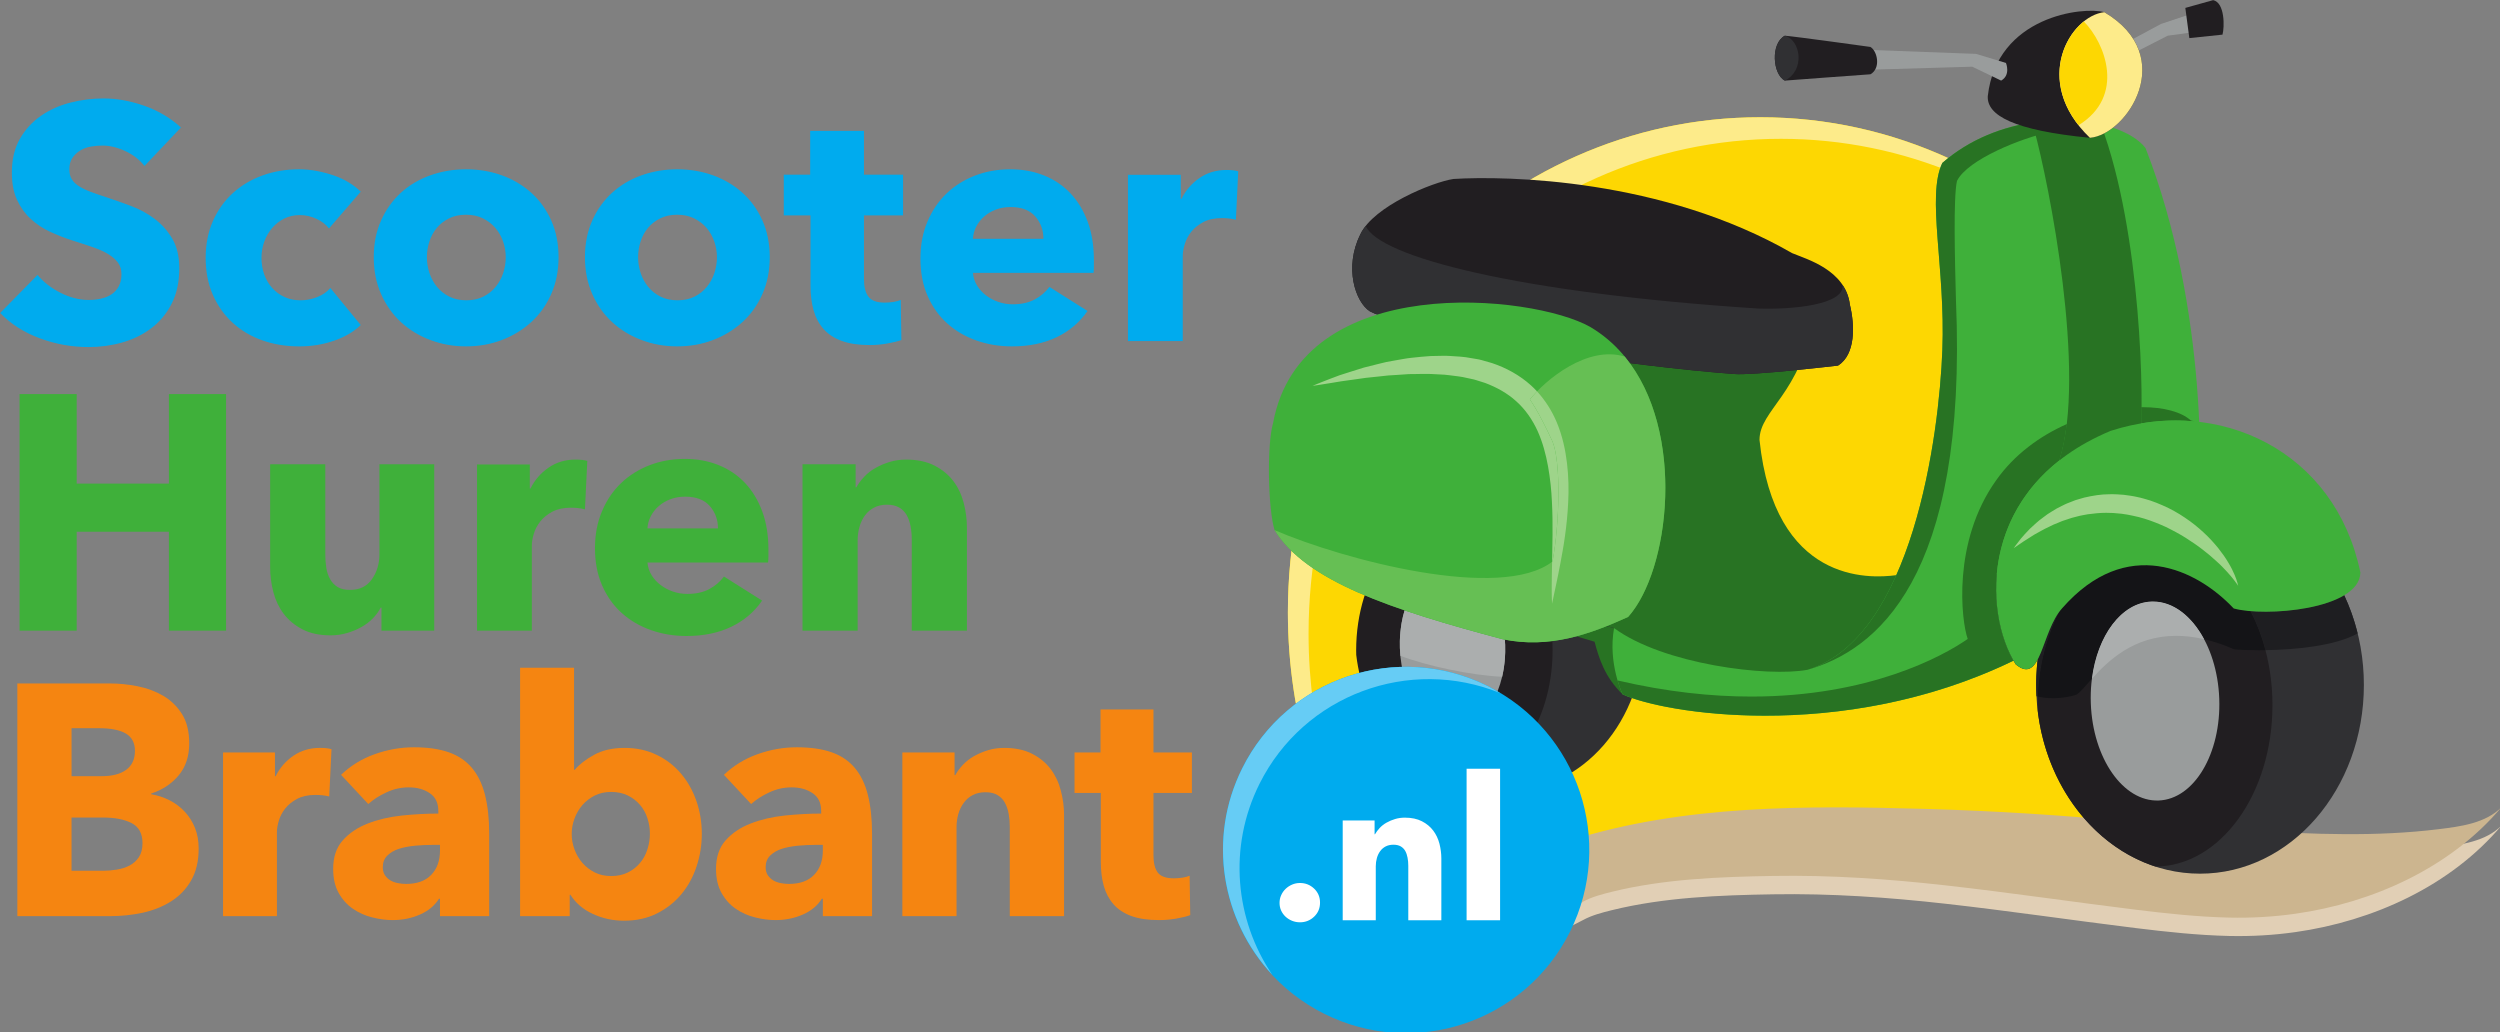 <?xml version="1.0" encoding="UTF-8" standalone="no"?>
<svg xmlns:inkscape="http://www.inkscape.org/namespaces/inkscape" xmlns:sodipodi="http://sodipodi.sourceforge.net/DTD/sodipodi-0.dtd" xmlns:xlink="http://www.w3.org/1999/xlink" xmlns="http://www.w3.org/2000/svg" xmlns:svg="http://www.w3.org/2000/svg" width="133.098mm" height="54.963mm" viewBox="0 0 133.098 54.963" version="1.1" id="svg5" inkscape:version="1.1.2 (b8e25be833, 2022-02-05)" sodipodi:docname="logo-brabant.svg">
  <rect x="0" y="0" width="133.098" height="54.963" fill="#808080" stroke="none"/>
  <defs id="defs2">
    <g id="g845">
      <symbol overflow="visible" id="glyph0-0">
        <path style="stroke:none" d="M 11,-5.797 V -9.125 h 2.781 v 3.328 z m 0.156,-5.797 -0.109,-0.844 c 0,-1.852 0.219,-3.191 0.656,-4.016 0.227,-0.426 0.523,-0.879 0.891,-1.359 0.363,-0.477 0.828,-1 1.391,-1.562 0.52,-0.5 0.945,-0.938 1.281,-1.312 0.332,-0.383 0.578,-0.734 0.734,-1.047 0.164,-0.312 0.281,-0.609 0.344,-0.891 0.07,-0.281 0.109,-0.57 0.109,-0.875 0,-1.188 -0.375,-2.18 -1.125,-2.984 -0.742,-0.812 -1.621,-1.219 -2.641,-1.219 -1.023,0 -1.906,0.367 -2.656,1.094 C 9.289,-25.891 8.82,-24.688 8.625,-23 l -2.484,-0.391 c 0.238,-2.383 0.969,-4.113 2.188,-5.188 1.219,-1.07 2.723,-1.609 4.516,-1.609 1.781,0 3.25,0.59 4.406,1.766 1.156,1.168 1.734,2.746 1.734,4.734 0,1.055 -0.211,2.016 -0.625,2.891 -0.406,0.875 -1.242,1.891 -2.5,3.047 -1.219,1.094 -1.93,1.953 -2.125,2.578 -0.199,0.668 -0.297,1.859 -0.297,3.578 z m 11.734,9.109 V -33.062 H 2.484 V -2.484 Z M 25.375,-35.578 V 0 H 0 v -35.578 z m 0,0" id="path824"></path>
      </symbol>
      <symbol overflow="visible" id="glyph0-1">
        <path style="stroke:none" d="m 30.969,-10.203 c 0,1.918 -0.383,3.527 -1.141,4.828 -0.75,1.305 -1.758,2.352 -3.016,3.141 -1.25,0.793 -2.68,1.367 -4.281,1.719 C 20.926,-0.172 19.281,0 17.594,0 H 3.625 v -35.094 h 13.969 c 1.352,0 2.738,0.141 4.156,0.422 1.426,0.281 2.719,0.762 3.875,1.438 1.156,0.68 2.098,1.594 2.828,2.75 0.727,1.156 1.094,2.633 1.094,4.422 0,1.949 -0.531,3.559 -1.594,4.828 -1.055,1.273 -2.438,2.188 -4.156,2.75 v 0.094 c 0.988,0.168 1.922,0.477 2.797,0.922 0.875,0.449 1.633,1.023 2.281,1.719 0.645,0.688 1.156,1.496 1.531,2.422 0.375,0.93 0.562,1.969 0.562,3.125 z M 21.359,-24.938 c 0,-1.188 -0.453,-2.051 -1.359,-2.594 -0.906,-0.539 -2.258,-0.812 -4.047,-0.812 h -4.156 v 7.234 h 4.562 c 1.582,0 2.812,-0.32 3.688,-0.969 0.875,-0.645 1.312,-1.598 1.312,-2.859 z M 22.5,-11 c 0,-1.457 -0.547,-2.469 -1.641,-3.031 C 19.773,-14.594 18.32,-14.875 16.5,-14.875 h -4.703 v 8.031 h 4.75 c 0.664,0 1.352,-0.055 2.062,-0.172 0.707,-0.113 1.348,-0.316 1.922,-0.609 0.582,-0.301 1.055,-0.723 1.422,-1.266 C 22.316,-9.441 22.5,-10.145 22.5,-11 Z m 0,0" id="path827"></path>
      </symbol>
      <symbol overflow="visible" id="glyph0-2">
        <path style="stroke:none" d="m 19.188,-18.047 c -0.367,-0.094 -0.727,-0.156 -1.078,-0.188 -0.344,-0.031 -0.684,-0.047 -1.016,-0.047 -1.086,0 -2,0.199 -2.75,0.594 -0.742,0.398 -1.336,0.875 -1.781,1.438 -0.449,0.562 -0.773,1.172 -0.969,1.828 -0.199,0.656 -0.297,1.234 -0.297,1.734 V 0 h -8.125 V -24.688 H 11 v 3.578 h 0.109 c 0.625,-1.258 1.516,-2.285 2.672,-3.078 1.156,-0.789 2.492,-1.188 4.016,-1.188 0.32,0 0.641,0.016 0.953,0.047 0.32,0.031 0.582,0.086 0.781,0.156 z m 0,0" id="path830"></path>
      </symbol>
      <symbol overflow="visible" id="glyph0-3">
        <path style="stroke:none" d="m 17.75,-10.75 h -1.047 c -0.898,0 -1.797,0.043 -2.703,0.125 -0.906,0.086 -1.719,0.242 -2.438,0.469 -0.711,0.23 -1.293,0.57 -1.75,1.016 -0.461,0.449 -0.688,1.031 -0.688,1.75 0,0.469 0.102,0.871 0.312,1.203 0.219,0.324 0.488,0.586 0.812,0.781 0.332,0.199 0.711,0.34 1.141,0.422 0.438,0.086 0.852,0.125 1.25,0.125 1.645,0 2.906,-0.453 3.781,-1.359 C 17.305,-7.125 17.75,-8.352 17.75,-9.906 Z M 2.828,-21.312 c 1.445,-1.383 3.133,-2.422 5.062,-3.109 1.938,-0.695 3.914,-1.047 5.938,-1.047 2.082,0 3.844,0.258 5.281,0.766 1.438,0.512 2.598,1.305 3.484,2.375 0.895,1.074 1.547,2.43 1.953,4.062 0.414,1.637 0.625,3.578 0.625,5.828 V 0 H 17.75 V -2.625 H 17.594 C 16.969,-1.602 16.02,-0.812 14.75,-0.25 13.477,0.312 12.098,0.594 10.609,0.594 9.617,0.594 8.594,0.457 7.531,0.188 6.477,-0.07 5.516,-0.5 4.641,-1.094 c -0.875,-0.594 -1.594,-1.383 -2.156,-2.375 -0.562,-0.988 -0.844,-2.211 -0.844,-3.672 0,-1.781 0.484,-3.211 1.453,-4.297 0.977,-1.094 2.234,-1.938 3.766,-2.531 1.539,-0.602 3.25,-1.004 5.125,-1.203 1.883,-0.195 3.723,-0.297 5.516,-0.297 v -0.391 c 0,-1.219 -0.434,-2.113 -1.297,-2.688 -0.855,-0.582 -1.914,-0.875 -3.172,-0.875 -1.156,0 -2.273,0.25 -3.344,0.75 -1.074,0.492 -1.992,1.078 -2.75,1.766 z m 0,0" id="path833"></path>
      </symbol>
      <symbol overflow="visible" id="glyph0-4">
        <path style="stroke:none" d="m 30.672,-12.438 c 0,1.719 -0.266,3.371 -0.797,4.953 -0.523,1.586 -1.289,2.98 -2.297,4.188 -1.012,1.211 -2.246,2.18 -3.703,2.906 C 22.426,0.328 20.781,0.688 18.938,0.688 17.281,0.688 15.719,0.348 14.25,-0.328 12.781,-1.004 11.648,-1.969 10.859,-3.219 H 10.75 V 0 H 3.266 V -37.469 H 11.406 V -22.062 H 11.5 c 0.695,-0.82 1.672,-1.578 2.922,-2.266 1.258,-0.695 2.797,-1.047 4.609,-1.047 1.781,0 3.391,0.352 4.828,1.047 1.438,0.688 2.66,1.633 3.672,2.828 1.008,1.188 1.785,2.57 2.328,4.141 0.539,1.562 0.812,3.203 0.812,4.922 z m -7.828,0 c 0,-0.789 -0.125,-1.566 -0.375,-2.328 -0.242,-0.758 -0.609,-1.426 -1.109,-2 -0.492,-0.582 -1.102,-1.055 -1.828,-1.422 -0.73,-0.363 -1.574,-0.547 -2.531,-0.547 -0.93,0 -1.758,0.184 -2.484,0.547 -0.719,0.367 -1.34,0.844 -1.859,1.438 -0.512,0.594 -0.906,1.273 -1.188,2.031 -0.281,0.762 -0.422,1.539 -0.422,2.328 0,0.793 0.141,1.57 0.422,2.328 0.281,0.762 0.676,1.438 1.188,2.031 0.52,0.594 1.141,1.074 1.859,1.438 0.727,0.367 1.555,0.547 2.484,0.547 0.957,0 1.801,-0.18 2.531,-0.547 0.727,-0.363 1.336,-0.844 1.828,-1.438 0.5,-0.594 0.867,-1.273 1.109,-2.047 0.25,-0.781 0.375,-1.566 0.375,-2.359 z m 0,0" id="path836"></path>
      </symbol>
      <symbol overflow="visible" id="glyph0-5">
        <path style="stroke:none" d="m 19.375,0 v -13.484 c 0,-0.688 -0.059,-1.344 -0.172,-1.969 -0.117,-0.633 -0.309,-1.191 -0.578,-1.672 -0.262,-0.477 -0.633,-0.859 -1.109,-1.141 -0.48,-0.281 -1.078,-0.422 -1.797,-0.422 -0.73,0 -1.371,0.141 -1.922,0.422 -0.543,0.281 -0.996,0.672 -1.359,1.172 -0.367,0.492 -0.641,1.059 -0.828,1.703 -0.18,0.648 -0.266,1.32 -0.266,2.016 V 0 H 3.172 v -24.688 h 7.875 v 3.422 h 0.109 c 0.289,-0.531 0.676,-1.051 1.156,-1.562 0.477,-0.508 1.039,-0.945 1.688,-1.312 0.645,-0.363 1.348,-0.66 2.109,-0.891 0.758,-0.227 1.566,-0.344 2.422,-0.344 1.656,0 3.062,0.297 4.219,0.891 1.156,0.594 2.086,1.367 2.797,2.312 0.707,0.938 1.219,2.023 1.531,3.25 0.32,1.219 0.484,2.438 0.484,3.656 V 0 Z m 0,0" id="path839"></path>
      </symbol>
      <symbol overflow="visible" id="glyph0-6">
        <path style="stroke:none" d="m 12,-18.578 v 9.406 c 0,1.156 0.219,2.027 0.656,2.609 0.445,0.574 1.25,0.859 2.406,0.859 0.395,0 0.816,-0.031 1.266,-0.094 0.445,-0.062 0.82,-0.16 1.125,-0.297 l 0.094,5.938 C 16.984,0.051 16.27,0.227 15.406,0.375 14.551,0.52 13.695,0.594 12.844,0.594 11.188,0.594 9.797,0.391 8.672,-0.016 7.547,-0.43 6.645,-1.023 5.969,-1.797 5.289,-2.578 4.801,-3.504 4.5,-4.578 4.207,-5.648 4.062,-6.848 4.062,-8.172 v -10.406 H 0.094 V -24.688 h 3.922 v -6.484 H 12 v 6.484 h 5.797 v 6.109 z m 0,0" id="path842"></path>
      </symbol>
    </g>
  </defs>
  <g inkscape:label="Layer 1" inkscape:groupmode="layer" id="layer1" transform="translate(-6.914,-102.653)">
    <g id="surface17903" transform="matrix(0.353,0,0,0.353,-5.302,90.134)">
      <path style="fill:#fdd702;fill-opacity:1;fill-rule:nonzero;stroke:none" d="m 359.949,168.301 c 7.195,-11.66 11.371,-25.562 11.371,-40.484 0,-41.238 -31.895,-74.668 -71.238,-74.668 -39.344,0 -71.238,33.43 -71.238,74.668 0,15.906 4.742,30.648 12.828,42.758" id="path849"></path>
      <path style="fill:#fdeb8a;fill-opacity:1;fill-rule:nonzero;stroke:none" d="m 351.77,76.465 c -12.98,-14.352 -31.328,-23.316 -51.688,-23.316 -39.344,0 -71.238,33.43 -71.238,74.668 0,15.906 4.742,30.648 12.828,42.758 l 1.105,-0.019 c -6.832,-11.461 -10.816,-24.98 -10.816,-39.492 0,-41.234 31.895,-74.664 71.238,-74.664 18.777,0 35.844,7.625 48.57,20.066" id="path851"></path>
      <path style="fill:#e1cfb5;fill-opacity:1;fill-rule:nonzero;stroke:none" d="m 261.957,171.141 c 0.641,-3.531 6.754,-5.281 9.465,-6.141 17.137,-5.426 35.688,-5.266 53.473,-4.773 5.324,0.152 10.645,0.398 15.957,0.73 11.066,0.695 22.094,1.863 33.156,2.535 9.434,0.57 19.008,0.957 28.414,-0.203 3.242,-0.398 7.102,-0.883 9.492,-3.352 -7.695,9.164 -19.434,14.449 -31.109,16.105 -3.301,0.469 -6.641,0.66 -9.977,0.586 -4.734,-0.109 -9.445,-0.617 -14.141,-1.195 -9.535,-1.176 -19.043,-2.586 -28.59,-3.66 -8.664,-0.977 -17.367,-1.578 -26.094,-1.43 -8.047,0.133 -16.422,0.453 -24.277,2.387 -1.477,0.363 -3.039,0.766 -4.383,1.504 -0.277,0.152 -3.41,1.77 -3.684,1.816 -0.008,0 0.719,-0.578 0.711,-0.57 -3.387,-1.328 -5.027,-3.012 -8.414,-4.34" id="path853"></path>
      <path style="fill:#ccb58f;fill-opacity:1;fill-rule:nonzero;stroke:none" d="m 261.957,168.371 c 0.641,-3.527 6.754,-5.281 9.465,-6.141 17.137,-5.426 35.688,-5.266 53.473,-4.773 5.324,0.152 10.645,0.398 15.957,0.73 11.066,0.699 22.09,1.867 33.156,2.535 9.434,0.57 19.008,0.961 28.414,-0.203 3.242,-0.398 7.102,-0.883 9.492,-3.352 -7.695,9.164 -19.434,14.449 -31.109,16.105 -3.301,0.469 -6.641,0.66 -9.977,0.586 -4.734,-0.109 -9.445,-0.617 -14.141,-1.195 -9.535,-1.176 -19.043,-2.586 -28.59,-3.66 -8.664,-0.977 -17.367,-1.578 -26.094,-1.43 -8.047,0.133 -16.422,0.453 -24.277,2.387 -1.477,0.363 -3.039,0.766 -4.383,1.504 -0.277,0.152 -0.93,0.809 -1.203,0.855 -0.012,0 -0.023,0.035 -0.031,0.043 -3.383,-1.332 -6.766,-2.664 -10.152,-3.992" id="path855"></path>
      <path style="fill:#999c9c;fill-opacity:1;fill-rule:nonzero;stroke:none" d="m 355.285,41.895 5.242,-2.82 7.258,-2.418 v 3.336 l -6.25,0.855 -5.523,2.824 z m 0,0" id="path857"></path>
      <path style="fill:#211e21;fill-opacity:1;fill-rule:nonzero;stroke:none" d="m 364.195,36.656 0.605,4.555 5,-0.523 c 0.32,-1.129 0.363,-4.84 -1.41,-5.203 -1.414,0.406 -4.195,1.172 -4.195,1.172" id="path859"></path>
      <path style="fill:#303033;fill-opacity:1;fill-rule:nonzero;stroke:none" d="m 254.008,153.91 c 3.352,1.273 8.812,1.031 10.473,0.711 -1.316,-2.379 -9.5,-3.105 -9.5,-3.105 z m 0,0" id="path861"></path>
      <path style="fill:#303033;fill-opacity:1;fill-rule:nonzero;stroke:none" d="m 282.531,131.008 c 0,13.145 -9.258,23.805 -20.672,23.805 -11.414,0 -20.668,-10.66 -20.668,-23.805 0,-13.148 9.254,-23.805 20.668,-23.805 11.414,0 20.672,10.656 20.672,23.805" id="path863"></path>
      <path style="fill:#211e21;fill-opacity:1;fill-rule:nonzero;stroke:none" d="m 253.953,113.199 c -8.18,0 -14.812,9.113 -14.812,20.355 0,0.23 0.008,0.457 0.012,0.68 1.113,9.453 7.043,17.141 14.855,19.68 8.156,-0.043 14.758,-9.141 14.758,-20.359 0,-11.242 -6.633,-20.355 -14.812,-20.355" id="path865"></path>
      <path style="fill:#999c9c;fill-opacity:1;fill-rule:nonzero;stroke:none" d="m 261.613,132.707 c 0.242,6.789 -3.113,12.418 -7.496,12.574 -4.383,0.16 -8.133,-5.215 -8.379,-12.004 -0.242,-6.789 3.113,-12.418 7.496,-12.578 4.383,-0.156 8.133,5.219 8.379,12.008" id="path867"></path>
      <path style="fill:#171919;fill-opacity:1;fill-rule:nonzero;stroke:none" d="m 261.578,134.738 v 0.004 -0.004 m 0,-0.039 c 0,0.004 0,0.008 0,0.008 0,0 0,-0.004 0,-0.008 m -15.84,-1.461 v 0.008 -0.008 m 0,-0.035 v 0.008 -0.008 m 0,-0.039 v 0.016 -0.016 m -0.004,-0.035 c 0,0.004 0,0.012 0,0.019 0,-0.008 0,-0.016 0,-0.019 m 0,-0.031 v 0.016 -0.016 m 0,-0.039 c 0,0.012 0,0.023 0,0.035 0,-0.012 0,-0.023 0,-0.035 m 0,-0.039 c 0,0.012 0,0.023 0,0.035 0,-0.012 0,-0.023 0,-0.035 m 15.879,-0.25 c 0.023,0.648 0.012,1.285 -0.031,1.906 0.043,-0.625 0.055,-1.258 0.031,-1.906 m 0,-0.031 c 0,0.008 0,0.012 0,0.019 0,-0.008 0,-0.012 0,-0.019 m -0.039,-0.734 c 0.016,0.234 0.027,0.465 0.039,0.703 -0.012,-0.238 -0.023,-0.469 -0.039,-0.703 m 0,-0.016 c 0,0.004 0,0.012 0,0.016 0,-0.004 0,-0.012 0,-0.016 m -0.004,-0.019 c 0,0.004 0,0.008 0,0.016 0,-0.008 0,-0.012 0,-0.016 m 0,-0.019 c 0,0.004 0,0.008 0,0.012 0,-0.004 0,-0.008 0,-0.012 m 0,-0.012 v 0 m -15.809,-0.516 c -0.031,0.523 -0.039,1.055 -0.027,1.598 -0.012,-0.543 -0.004,-1.074 0.027,-1.598 m 0.004,-0.031 c 0,0.008 0,0.016 0,0.023 0,-0.008 0,-0.016 0,-0.023 m 0,-0.027 c 0,0.004 0,0.008 0,0.012 0,-0.004 0,-0.008 0,-0.012 m 0.004,-0.035 v 0.012 -0.012 m 0,-0.031 v 0.004 -0.004 m 0.008,-0.062 z m 0,0" id="path869"></path>
      <path style="fill:#abaeae;fill-opacity:1;fill-rule:nonzero;stroke:none" d="m 246.445,127.52 c -0.344,1.148 -0.574,2.398 -0.668,3.715 -0.004,0.019 -0.004,0.043 -0.004,0.062 0,0 -0.004,0.004 -0.004,0.004 0,0.012 0,0.019 0,0.027 0,0.004 0,0.008 0,0.012 -0.004,0.004 -0.004,0.016 -0.004,0.023 v 0.012 c 0,0.004 0,0.008 0,0.016 0,0.008 0,0.016 -0.004,0.023 v 0.008 c -0.031,0.523 -0.043,1.055 -0.027,1.598 0,0.012 0,0.023 0,0.035 v 0.004 c 0,0.012 0,0.023 0,0.035 v 0.019 c 0,0.004 0,0.008 0,0.012 v 0.023 c 0.004,0.008 0.004,0.012 0.004,0.016 v 0.016 c 0,0.008 0,0.016 0,0.023 v 0.008 c 0,0.008 0,0.019 0,0.027 0,0.004 0,0.004 0,0.008 0,0.008 0,0.019 0.004,0.031 0.012,0.371 0.039,0.734 0.07,1.094 3.949,1.52 10.715,2.961 15.344,3.16 0.207,-0.883 0.352,-1.82 0.422,-2.789 v -0.004 c 0,-0.008 0,-0.019 0,-0.031 v -0.008 c 0.004,-0.008 0.004,-0.016 0.004,-0.027 0.043,-0.621 0.055,-1.254 0.031,-1.902 0,-0.004 0,-0.008 0,-0.012 0,-0.008 0,-0.012 0,-0.019 0,-0.012 0,-0.023 0,-0.031 -0.012,-0.238 -0.023,-0.469 -0.039,-0.703 0,-0.004 0,-0.012 0,-0.016 v -0.004 c -0.004,-0.008 -0.004,-0.012 -0.004,-0.016 0,-0.004 0,-0.004 0,-0.008 0,-0.004 0,-0.008 0,-0.012 v -0.012 c -0.109,-0.019 -0.215,-0.043 -0.32,-0.066 -5.406,-1.434 -10.383,-2.844 -14.805,-4.352" id="path871"></path>
      <path style="fill:#287323;fill-opacity:1;fill-rule:nonzero;stroke:none" d="m 320.602,122.211 c -4.18,0.559 -18.371,1.203 -20.629,-20.402 0,-4.52 6.289,-6.969 8.062,-18.324 -4.191,-5.062 -38.379,-25.703 -59.508,-13.449 -3.547,3.551 -6.449,13.199 -7.254,19.18 -0.645,5.012 2.738,28.789 2.738,28.789 6.938,3.961 24.516,9.766 34.027,12.184 3.551,4.031 8.711,7.582 8.711,7.582 l 21.609,2.258 12.242,-8.547 z m 0,0" id="path873"></path>
      <path style="fill:#287323;fill-opacity:1;fill-rule:nonzero;stroke:none" d="m 279.332,140.188 c -2.723,-2.621 -3.57,-5.465 -4.234,-7.941 -2.602,-0.727 -15.469,-4.719 -15.469,-4.719 l 0.34,-2.887 c 0,0 14.824,4.863 18.07,5.547 0.164,1.512 1.293,10 1.293,10" id="path875"></path>
      <path style="fill:#3fb03a;fill-opacity:1;fill-rule:nonzero;stroke:none" d="m 358.188,57.781 c -4.031,-5.16 -20.32,-6.773 -30.637,2.258 -2.422,5 0.48,15.805 0,28.219 -0.484,12.902 -4.52,43.383 -20.32,48.219 -5.969,1.129 -21.773,-0.805 -29.191,-6.289 -0.965,5.32 1.293,10 1.293,10 6.934,3.227 39.023,8.223 66.602,-9.355 7.258,-4.996 19.512,-14.352 19.836,-15.316 1.129,-5.809 1.852,-33.625 -7.582,-57.734" id="path877"></path>
      <path style="fill:#211e21;fill-opacity:1;fill-rule:nonzero;stroke:none" d="m 241.191,82.41 c -2.148,-1.387 -3.922,-6.57 -1.422,-11.598 2.004,-4.273 10.922,-7.883 14.039,-8.355 7.996,-0.5 31.559,-0.066 51.082,11.184 2.16,0.906 8.062,2.523 8.711,7.766 0.758,3.145 0.879,7.496 -1.777,9.191 -0.496,0.059 -13.113,1.539 -15.723,1.27 -13.871,-0.988 -47.414,-5.594 -54.91,-9.457" id="path879"></path>
      <path style="fill:#303033;fill-opacity:1;fill-rule:nonzero;stroke:none" d="m 313.602,81.406 c -0.141,-1.152 -0.539,-2.133 -1.098,-2.965 0.355,3.039 -7.773,3.73 -12.711,3.559 -36.262,-2.348 -57.23,-7.809 -59.211,-12.465 -0.332,0.418 -0.605,0.844 -0.809,1.277 -2.504,5.027 -0.73,10.211 1.418,11.598 7.496,3.859 41.039,8.469 54.91,9.457 2.609,0.27 15.227,-1.211 15.723,-1.27 2.656,-1.695 2.535,-6.047 1.777,-9.191" id="path881"></path>
      <path style="fill:#287323;fill-opacity:1;fill-rule:nonzero;stroke:none" d="m 341.383,54.945 c 2.246,8.164 7.977,36.938 3.82,49.965 4.555,0.125 12.199,-3.582 12.199,-3.582 0.582,-4.676 0.234,-30.652 -5.945,-47.109 -3.895,-0.566 -10.074,0.727 -10.074,0.727" id="path883"></path>
      <path style="fill:#287323;fill-opacity:1;fill-rule:nonzero;stroke:none" d="m 346.316,99.422 c -4.055,1.801 -7.91,4.59 -10.652,8.48 -6.652,9.312 -5.258,21.207 -4.289,23.926 -3.805,2.66 -14.922,8.691 -32.625,8.691 -5.984,0 -12.723,-0.688 -20.184,-2.43 0.383,1.297 0.766,2.098 0.766,2.098 3.078,1.434 11.117,3.215 21.516,3.215 10.883,0 24.352,-1.953 37.434,-8.297 -0.191,-0.328 -0.375,-0.676 -0.547,-1.039 -0.004,-0.008 -0.008,-0.016 -0.012,-0.023 0,0 0,-0.004 -0.004,-0.004 0,-0.008 -0.004,-0.012 -0.008,-0.019 0,0 0,-0.004 -0.004,-0.008 0,-0.004 0,-0.004 -0.004,-0.008 0,-0.004 0,-0.008 -0.004,-0.008 -0.004,-0.008 -0.004,-0.012 -0.008,-0.016 0,-0.004 -0.004,-0.008 -0.004,-0.012 0,0 -0.004,-0.004 -0.004,-0.008 -0.004,-0.004 -0.004,-0.008 -0.008,-0.016 0,-0.004 0,-0.004 0,-0.004 -0.004,-0.008 -0.008,-0.012 -0.008,-0.016 0,-0.004 -0.004,-0.004 -0.004,-0.004 -0.004,-0.008 -0.004,-0.016 -0.008,-0.019 0,-0.004 0,-0.004 -0.004,-0.004 -3.34,-7.172 -3.477,-20.324 7.555,-28.996 0.512,-1.609 0.875,-3.457 1.109,-5.48 m 11.426,-2.543 h -0.145 c -0.008,0.922 -0.027,1.742 -0.055,2.441 1.738,-0.293 3.477,-0.438 5.191,-0.438 0.969,0 1.926,0.047 2.875,0.137 l -0.57,-0.137 c -1.469,-1.312 -4.117,-2.004 -7.297,-2.004" id="path885"></path>
      <path style="fill:#287323;fill-opacity:1;fill-rule:nonzero;stroke:none" d="m 357.598,96.879 c -3.418,0.023 -7.438,0.84 -11.281,2.543 -0.234,2.023 -0.598,3.871 -1.109,5.484 2.137,-1.68 4.688,-3.191 7.719,-4.457 1.531,-0.496 3.078,-0.871 4.617,-1.129 0.027,-0.699 0.047,-1.52 0.055,-2.441" id="path887"></path>
      <path style="fill:#211e1e;fill-opacity:1;fill-rule:nonzero;stroke:none" d="m 373.188,125.547 c -12.457,-22.43 -32.414,-14.469 -37.426,-3.465 -0.48,5.41 0.848,10.434 2.852,13.574 3.867,3.25 3.852,-4.984 6.996,-8.449 9.758,-11.129 20.402,-5.809 25.883,0.019 0.617,0.176 1.406,0.305 2.309,0.391 -0.145,-0.785 -0.348,-1.566 -0.613,-2.07" id="path889"></path>
      <path style="fill:#3fb03a;fill-opacity:1;fill-rule:nonzero;stroke:none" d="m 280.156,128.512 c 7.227,-8.02 9.543,-34.797 -5.754,-43.762 -8.621,-4.871 -43.527,-8.59 -47.789,14.5 -0.977,3.379 -0.754,13.051 0.223,16.168 4.758,7.688 17.461,11.953 34.414,16.457 7,1.461 13.105,-0.734 18.906,-3.363" id="path891"></path>
      <path style="fill:#66bf54;fill-opacity:1;fill-rule:nonzero;stroke:none" d="m 279.648,89.25 c -5.598,-1.754 -11.973,3.5 -14.301,6.465 0,0 1.191,1.531 3.418,6.355 1.316,3.297 1.039,12.457 0,18.07 -7.781,6.07 -31.57,-0.266 -41.93,-4.723 4.758,7.688 17.461,11.953 34.414,16.457 7.004,1.461 13.105,-0.734 18.906,-3.363 6.254,-6.938 8.828,-27.93 -0.508,-39.262" id="path893"></path>
      <path style="fill:#9ed48a;fill-opacity:1;fill-rule:nonzero;stroke:none" d="m 252.633,89.121 c -0.273,0 -0.539,0.012 -0.805,0.012 -0.496,0.012 -0.988,0.023 -1.477,0.031 -0.969,0.051 -1.902,0.168 -2.816,0.258 -0.457,0.039 -0.898,0.117 -1.336,0.191 -0.434,0.078 -0.863,0.152 -1.285,0.227 -0.422,0.074 -0.836,0.152 -1.242,0.227 -0.398,0.098 -0.793,0.191 -1.176,0.285 -0.766,0.191 -1.5,0.375 -2.195,0.551 -0.688,0.211 -1.336,0.414 -1.945,0.609 -0.609,0.191 -1.18,0.363 -1.703,0.543 -0.52,0.184 -0.992,0.375 -1.422,0.535 -0.855,0.32 -1.516,0.602 -1.973,0.777 -0.449,0.188 -0.691,0.289 -0.691,0.289 0,0 0.258,-0.039 0.742,-0.105 0.484,-0.078 1.195,-0.176 2.09,-0.332 0.449,-0.074 0.941,-0.168 1.484,-0.246 0.543,-0.062 1.125,-0.156 1.75,-0.242 0.621,-0.09 1.281,-0.184 1.98,-0.281 0.695,-0.07 1.43,-0.148 2.195,-0.23 0.383,-0.043 0.773,-0.086 1.168,-0.129 0.398,-0.027 0.801,-0.051 1.215,-0.074 0.41,-0.031 0.828,-0.059 1.25,-0.086 0.371,-0.027 0.75,-0.055 1.133,-0.055 0.051,0 0.102,0 0.152,0 0.055,0.004 0.113,0.004 0.168,0.004 0.297,0 0.594,-0.008 0.895,-0.016 0.301,-0.004 0.602,-0.008 0.906,-0.008 0.23,0 0.461,0 0.691,0.012 0.449,0.023 0.902,0.047 1.363,0.07 0.457,0.027 0.922,0.031 1.375,0.109 0.914,0.133 1.855,0.191 2.758,0.43 0.453,0.113 0.926,0.172 1.367,0.32 0.445,0.141 0.891,0.281 1.336,0.422 1.738,0.656 3.379,1.551 4.723,2.789 1.359,1.215 2.414,2.758 3.191,4.445 0.762,1.695 1.254,3.527 1.582,5.348 0.324,1.82 0.512,3.637 0.586,5.375 0.09,1.738 0.105,3.402 0.09,4.945 -0.008,1.48 -0.039,2.848 -0.062,4.074 0.023,-0.019 0.047,-0.039 0.07,-0.055 1.039,-5.613 1.316,-14.777 0,-18.07 -2.227,-4.824 -3.418,-6.355 -3.418,-6.355 0.293,-0.375 0.656,-0.789 1.074,-1.223 -0.289,-0.312 -0.59,-0.609 -0.906,-0.898 -1.727,-1.566 -3.797,-2.676 -5.898,-3.375 -0.531,-0.152 -1.062,-0.305 -1.586,-0.453 -0.527,-0.145 -1.062,-0.195 -1.586,-0.297 -1.051,-0.215 -2.09,-0.246 -3.109,-0.316 -0.238,-0.023 -0.473,-0.031 -0.703,-0.031" id="path895"></path>
      <path style="fill:#9ed48a;fill-opacity:1;fill-rule:nonzero;stroke:none" d="m 266.418,94.492 c -0.414,0.434 -0.777,0.848 -1.07,1.223 0,0 1.191,1.531 3.418,6.355 1.316,3.293 1.039,12.457 0,18.07 -0.023,0.019 -0.047,0.035 -0.07,0.055 0,0.051 0,0.105 -0.004,0.156 -0.039,1.266 -0.043,2.371 -0.055,3.285 -0.016,1.832 0.047,2.871 0.047,2.871 0,0 0.055,-0.254 0.16,-0.734 0.098,-0.477 0.246,-1.176 0.438,-2.07 0.184,-0.891 0.422,-1.973 0.648,-3.219 0.234,-1.25 0.5,-2.664 0.711,-4.223 0.219,-1.559 0.395,-3.266 0.48,-5.09 0.094,-1.824 0.059,-3.77 -0.176,-5.797 -0.238,-2.02 -0.684,-4.133 -1.539,-6.188 -0.699,-1.676 -1.703,-3.301 -2.988,-4.695" id="path897"></path>
      <path style="fill:#303033;fill-opacity:1;fill-rule:nonzero;stroke:none" d="m 391.125,138.77 c 0,15.719 -11.062,28.461 -24.715,28.461 -13.648,0 -24.711,-12.742 -24.711,-28.461 0,-15.719 11.062,-28.461 24.711,-28.461 13.652,0 24.715,12.742 24.715,28.461" id="path899"></path>
      <path style="fill:#211e21;fill-opacity:1;fill-rule:nonzero;stroke:none" d="m 359.625,117.477 c -9.781,0 -17.711,10.898 -17.711,24.344 0,0.27 0.012,0.539 0.016,0.812 1.332,11.301 8.422,20.492 17.762,23.523 9.75,-0.047 17.645,-10.922 17.645,-24.336 0,-13.445 -7.926,-24.344 -17.711,-24.344" id="path901"></path>
      <path style="fill:#999c9c;fill-opacity:1;fill-rule:nonzero;stroke:none" d="m 369.312,140.848 c 0.297,8.285 -3.797,15.156 -9.148,15.348 -5.348,0.195 -9.926,-6.367 -10.223,-14.652 -0.297,-8.285 3.797,-15.156 9.148,-15.352 5.348,-0.191 9.926,6.371 10.223,14.656" id="path903"></path>
      <path style="fill:#999c9c;fill-opacity:1;fill-rule:nonzero;stroke:none" d="m 341.699,138.77 v 0.031 -0.031 m 0,-0.043 v 0.043 -0.043 m 0,-0.039 v 0.027 -0.027 m 0,-0.047 v 0.031 -0.031 m 0,-0.051 v 0.039 -0.039 m 0,-0.043 v 0.031 -0.031 m 0,-0.043 v 0.027 -0.027 m 0,-0.051 c 0,0.012 0,0.023 0,0.035 0,-0.012 0,-0.023 0,-0.035 m 0,-0.047 v 0.039 -0.039 m 0,-0.039 v 0.027 -0.027 m 0,-0.047 v 0.027 -0.027 m 0.004,-0.051 c 0,0.012 -0.004,0.023 -0.004,0.039 0,-0.016 0.004,-0.027 0.004,-0.039 m 0,-0.043 v 0.027 -0.027 m 0,-0.039 v 0.019 -0.019 m 0,-0.051 c 0,0.012 0,0.019 0,0.031 0,-0.012 0,-0.019 0,-0.031 m 0,-0.047 c 0,0.008 0,0.016 0,0.027 0,-0.012 0,-0.019 0,-0.027 m 0.004,-0.043 c 0,0.008 0,0.016 -0.004,0.023 0.004,-0.008 0.004,-0.016 0.004,-0.023 m 0,-0.043 c 0,0.008 0,0.016 0,0.023 0,-0.008 0,-0.016 0,-0.023 m 0,-0.055 c 0,0.012 0,0.023 0,0.035 0,-0.012 0,-0.023 0,-0.035 m 0.004,-0.039 v 0.016 -0.016 m 0,-0.043 v 0.019 -0.019 m 0,-0.035 v 0.012 -0.012 m 0.004,-0.062 v 0.012 -0.012 m 0,-0.039 v 0.012 -0.012 m 0,-0.035 v 0.008 -0.008 m 0.004,-0.102 v 0.004 -0.004 m 0,-0.039 v 0.008 z m 0,0" id="path905"></path>
      <path style="fill:#1e1e21;fill-opacity:1;fill-rule:nonzero;stroke:none" d="m 345.18,127.73 c -1.539,2.094 -2.258,5.34 -3.258,7.211 -0.102,0.859 -0.168,1.73 -0.203,2.617 v 0.004 c 0,0.008 0,0.019 0,0.031 0,0 0,0 0,0.004 0,0.031 -0.004,0.066 -0.004,0.098 v 0.008 c 0,0.008 0,0.019 0,0.027 v 0.012 c 0,0.012 0,0.019 0,0.027 v 0.012 c -0.004,0.016 -0.004,0.031 -0.004,0.051 v 0.012 c 0,0.008 0,0.016 0,0.023 v 0.019 c 0,0.008 0,0.016 0,0.023 v 0.016 c -0.004,0.008 -0.004,0.016 -0.004,0.023 0,0.012 0,0.023 0,0.035 v 0.019 c 0,0.008 0,0.016 0,0.023 v 0.019 c 0,0.008 0,0.016 0,0.023 v 0.016 c 0,0.012 0,0.019 -0.004,0.027 v 0.027 c 0,0.008 0,0.016 0,0.027 v 0.039 c 0,0.008 0,0.012 0,0.019 v 0.043 c -0.004,0.012 -0.004,0.023 -0.004,0.039 v 0.043 c 0,0.004 0,0.008 0,0.016 v 0.039 c 0,0.012 0,0.023 0,0.039 v 0.102 c 0,0.012 0,0.019 0,0.031 v 0.223 c 0,0.562 0.019,1.121 0.047,1.676 0.062,0.016 0.129,0.027 0.195,0.043 0.18,-4.75 1.355,-9.141 3.238,-12.789 m 42.977,-2.484 c -2.91,1.742 -7.871,2.48 -11.859,2.48 -0.809,0 -1.574,-0.031 -2.273,-0.09 0.938,1.797 1.703,3.777 2.258,5.891 4.473,-0.07 10.543,-0.633 13.902,-2.531 -0.496,-2.016 -1.18,-3.941 -2.027,-5.75" id="path907"></path>
      <path style="fill:#141417;fill-opacity:1;fill-rule:nonzero;stroke:none" d="m 358.105,120.707 c -4.016,0 -8.336,1.754 -12.496,6.5 -0.148,0.164 -0.293,0.34 -0.43,0.523 -1.887,3.648 -3.059,8.039 -3.238,12.789 0.797,0.18 1.582,0.25 2.32,0.25 1.441,0 2.691,-0.27 3.48,-0.52 0.543,-0.281 1.301,-1.234 2.363,-2.418 0.832,-6.535 4.457,-11.477 8.98,-11.641 0.078,0 0.156,-0.004 0.23,-0.004 3.062,0 5.855,2.211 7.711,5.676 1.414,0.328 2.926,0.832 4.543,1.539 0.793,0.074 2.098,0.133 3.684,0.133 0.332,0 0.676,-0.004 1.031,-0.008 -0.559,-2.113 -1.324,-4.094 -2.262,-5.891 -1,-0.082 -1.867,-0.223 -2.531,-0.41 -3.145,-3.344 -7.988,-6.52 -13.387,-6.52" id="path909"></path>
      <path style="fill:#abaeae;fill-opacity:1;fill-rule:nonzero;stroke:none" d="m 359.316,126.188 c -0.074,0 -0.152,0.004 -0.23,0.004 -4.523,0.164 -8.152,5.105 -8.98,11.641 2.379,-2.656 6.281,-6.473 12.711,-6.473 1.297,0 2.699,0.152 4.211,0.504 -1.855,-3.465 -4.645,-5.676 -7.711,-5.676" id="path911"></path>
      <path style="fill:#3fb03a;fill-opacity:1;fill-rule:nonzero;stroke:none" d="m 338.613,135.656 c -4.934,-7.73 -5.758,-26.816 14.312,-35.207 16.289,-5.266 33.895,2.961 37.676,21.387 -0.164,5.594 -14.5,6.707 -19.109,5.391 -5.48,-5.828 -16.125,-11.148 -25.883,-0.019 -3.145,3.465 -3.129,11.699 -6.996,8.449" id="path913"></path>
      <path style="fill:#9ed48a;fill-opacity:1;fill-rule:nonzero;stroke:none" d="m 353.289,109.996 c -0.137,0 -0.273,0.004 -0.41,0.008 h -0.113 c -1.309,0 -2.59,0.223 -3.793,0.5 -0.309,0.086 -0.609,0.172 -0.91,0.262 -0.152,0.043 -0.301,0.082 -0.449,0.133 l -0.426,0.168 c -0.285,0.109 -0.566,0.219 -0.844,0.328 -0.273,0.113 -0.531,0.254 -0.793,0.379 -0.258,0.129 -0.508,0.258 -0.758,0.387 -0.238,0.145 -0.473,0.285 -0.703,0.426 -0.227,0.145 -0.449,0.285 -0.672,0.422 -0.207,0.152 -0.41,0.305 -0.609,0.453 -0.812,0.566 -1.457,1.207 -2.043,1.738 -0.555,0.57 -1.02,1.078 -1.383,1.512 -0.355,0.441 -0.613,0.805 -0.797,1.043 -0.176,0.242 -0.27,0.375 -0.27,0.375 0,0 0.137,-0.09 0.387,-0.258 0.25,-0.172 0.621,-0.41 1.066,-0.73 0.461,-0.309 1.047,-0.648 1.676,-1.062 0.672,-0.359 1.398,-0.805 2.238,-1.184 0.203,-0.098 0.41,-0.203 0.625,-0.305 0.219,-0.09 0.445,-0.18 0.672,-0.273 0.227,-0.094 0.453,-0.188 0.684,-0.285 0.238,-0.078 0.48,-0.156 0.727,-0.238 0.246,-0.074 0.484,-0.176 0.738,-0.242 0.254,-0.066 0.512,-0.133 0.77,-0.199 0.516,-0.152 1.055,-0.215 1.594,-0.328 0.902,-0.121 1.824,-0.219 2.766,-0.219 0.199,0 0.398,0.004 0.602,0.016 0.285,0 0.574,0.012 0.859,0.047 l 0.867,0.078 c 0.574,0.09 1.152,0.16 1.723,0.305 1.148,0.23 2.277,0.586 3.363,1.016 0.551,0.199 1.074,0.453 1.605,0.68 0.512,0.266 1.031,0.504 1.52,0.785 0.992,0.535 1.922,1.125 2.777,1.723 0.867,0.59 1.641,1.215 2.352,1.801 0.348,0.305 0.688,0.59 0.992,0.879 0.32,0.281 0.609,0.562 0.871,0.832 0.527,0.539 0.977,1.031 1.328,1.453 0.336,0.426 0.621,0.758 0.785,1.016 0.172,0.246 0.266,0.379 0.266,0.379 0,0 -0.039,-0.156 -0.117,-0.449 -0.074,-0.289 -0.215,-0.715 -0.441,-1.242 -0.23,-0.52 -0.523,-1.156 -0.945,-1.832 -0.406,-0.691 -0.922,-1.43 -1.535,-2.199 -0.629,-0.758 -1.344,-1.562 -2.184,-2.328 -0.832,-0.77 -1.766,-1.531 -2.809,-2.223 -1.031,-0.703 -2.168,-1.344 -3.383,-1.867 -0.602,-0.277 -1.234,-0.508 -1.867,-0.73 -0.648,-0.188 -1.297,-0.398 -1.965,-0.527 -0.66,-0.156 -1.34,-0.234 -2.016,-0.328 -0.336,-0.035 -0.676,-0.051 -1.016,-0.07 -0.199,-0.012 -0.398,-0.019 -0.602,-0.019" id="path915"></path>
      <path style="fill:#287323;fill-opacity:1;fill-rule:nonzero;stroke:none" d="m 329.602,80.719 c -0.164,-6 -0.41,-15.496 0.156,-17.973 1.641,-3.281 9.887,-6.496 13.875,-7.328 l -1.996,-1.559 c -4.871,0.66 -9.957,2.566 -14.086,6.18 -2.422,5 0.48,15.805 0,28.223 -0.484,12.898 -4.52,43.379 -20.32,48.215 10.113,-2.895 24.176,-13.453 22.371,-55.758" id="path917"></path>
      <path style="fill:#211e21;fill-opacity:1;fill-rule:nonzero;stroke:none" d="m 351.98,37.301 c -3.145,-0.887 -16.207,0.562 -17.578,12.66 -0.16,2.902 3.871,5.16 15.402,6.289 5.602,-0.445 13.422,-12.297 2.176,-18.949" id="path919"></path>
      <path style="fill:#fdeb8a;fill-opacity:1;fill-rule:nonzero;stroke:none" d="m 351.98,37.301 c -5.102,0.543 -11.148,10.32 -2.176,18.949 5.602,-0.445 13.422,-12.297 2.176,-18.949" id="path921"></path>
      <path style="fill:#fdd702;fill-opacity:1;fill-rule:nonzero;stroke:none" d="m 348.09,54.355 c 7.105,-4.398 4.066,-12.348 0.793,-15.656 -3.488,2.801 -5.77,9.328 -0.793,15.656" id="path923"></path>
      <path style="fill:#999c9c;fill-opacity:1;fill-rule:nonzero;stroke:none" d="m 337.145,44.961 -4.516,-1.371 -28.223,-1.047 v 3.789 l 27.656,-0.809 4.355,2.098 c 1.488,-0.848 0.727,-2.66 0.727,-2.66" id="path925"></path>
      <path style="fill:#211e21;fill-opacity:1;fill-rule:nonzero;stroke:none" d="m 316.703,42.543 c 1.051,0.621 1.613,3.223 0,4.125 -0.605,0.027 -12.902,0.953 -12.902,0.953 -1.852,-0.926 -2.195,-5.625 0,-6.773 1.574,0.121 12.902,1.695 12.902,1.695" id="path927"></path>
      <path style="fill:#303033;fill-opacity:1;fill-rule:nonzero;stroke:none" d="m 303.801,40.848 c -2.195,1.148 -1.852,5.848 0,6.773 3.086,-1.57 2.402,-6.086 0,-6.773" id="path929"></path>
      <path style="fill:#00abee;fill-opacity:1;fill-rule:nonzero;stroke:none" d="m 221.957,151.336 c -6.809,13.652 -1.258,30.234 12.395,37.043 13.652,6.805 30.234,1.258 37.043,-12.395 6.805,-13.652 1.258,-30.238 -12.395,-37.043 -13.652,-6.809 -30.238,-1.258 -37.043,12.395" id="path931"></path>
      <path style="fill:#66ccf5;fill-opacity:1;fill-rule:nonzero;stroke:none" d="m 260.891,140.004 c -0.617,-0.367 -1.238,-0.738 -1.891,-1.062 -13.652,-6.809 -30.238,-1.258 -37.043,12.395 -5.289,10.605 -3.094,22.957 4.535,31.145 -5.594,-8.266 -6.707,-19.215 -1.938,-28.785 6.715,-13.469 22.625,-19.285 36.336,-13.691" id="path933"></path>
      <path style="fill:#ffffff;fill-opacity:1;fill-rule:nonzero;stroke:none" d="m 232.801,169.484 c -0.594,-0.562 -1.305,-0.848 -2.133,-0.848 -0.422,0 -0.82,0.082 -1.191,0.242 -0.375,0.164 -0.703,0.379 -0.984,0.652 -0.281,0.27 -0.504,0.59 -0.664,0.953 -0.164,0.359 -0.242,0.746 -0.242,1.148 0,0.422 0.078,0.812 0.242,1.164 0.16,0.352 0.383,0.66 0.664,0.922 0.281,0.262 0.609,0.469 0.984,0.621 0.371,0.148 0.77,0.227 1.191,0.227 0.828,0 1.539,-0.285 2.133,-0.848 0.594,-0.566 0.891,-1.27 0.891,-2.117 0,-0.848 -0.297,-1.551 -0.891,-2.117 m 19.188,4.777 v -9.312 c 0,-0.746 -0.098,-1.492 -0.285,-2.238 -0.195,-0.746 -0.508,-1.406 -0.941,-1.98 -0.434,-0.574 -1,-1.043 -1.707,-1.406 -0.707,-0.363 -1.562,-0.543 -2.57,-0.543 -0.523,0 -1.02,0.07 -1.48,0.211 -0.465,0.141 -0.895,0.32 -1.285,0.543 -0.395,0.223 -0.738,0.488 -1.031,0.801 -0.289,0.312 -0.527,0.633 -0.711,0.953 h -0.059 v -2.086 h -4.809 v 15.059 h 4.988 v -8.164 c 0,-0.422 0.059,-0.832 0.168,-1.227 0.109,-0.391 0.277,-0.738 0.5,-1.043 0.219,-0.301 0.5,-0.539 0.832,-0.711 0.332,-0.168 0.719,-0.254 1.164,-0.254 0.441,0 0.809,0.086 1.102,0.254 0.293,0.172 0.52,0.406 0.684,0.699 0.16,0.289 0.273,0.629 0.344,1.012 0.074,0.383 0.109,0.785 0.109,1.211 v 8.223 z m 8.859,-22.859 h -5.051 v 22.859 h 5.051 z m 0,0" id="path935"></path>
      <path style="fill:#3fb03a;fill-opacity:1;fill-rule:nonzero;stroke:none" d="M 68.699,130.582 V 94.898 H 60.082 V 108.406 H 46.172 V 94.898 h -8.617 v 35.684 h 8.617 v -14.918 h 13.91 v 14.918 z m 31.398,0 v -25.098 h -8.266 v 13.555 c 0,1.445 -0.375,2.707 -1.133,3.781 -0.754,1.078 -1.855,1.613 -3.301,1.613 -0.773,0 -1.395,-0.141 -1.863,-0.43 -0.473,-0.285 -0.852,-0.68 -1.137,-1.184 -0.285,-0.504 -0.477,-1.074 -0.578,-1.711 -0.102,-0.641 -0.152,-1.312 -0.152,-2.02 v -13.605 h -8.316 v 15.523 c 0,1.277 0.16,2.527 0.48,3.754 0.32,1.227 0.84,2.316 1.562,3.277 0.723,0.957 1.664,1.738 2.82,2.34 1.16,0.605 2.578,0.91 4.262,0.91 0.871,0 1.703,-0.121 2.492,-0.355 0.789,-0.234 1.512,-0.535 2.168,-0.906 0.656,-0.367 1.227,-0.805 1.715,-1.309 0.484,-0.504 0.879,-1.043 1.184,-1.613 h 0.102 v 3.477 z m 23.086,-25.602 c -0.203,-0.066 -0.465,-0.117 -0.781,-0.152 -0.32,-0.031 -0.648,-0.051 -0.984,-0.051 -1.547,0 -2.906,0.406 -4.082,1.219 -1.176,0.812 -2.082,1.859 -2.723,3.145 h -0.102 v -3.629 h -7.961 v 25.07 h 8.266 v -12.867 c 0,-0.504 0.102,-1.09 0.301,-1.758 0.203,-0.672 0.531,-1.289 0.984,-1.859 0.453,-0.57 1.059,-1.059 1.812,-1.461 0.758,-0.398 1.691,-0.602 2.797,-0.602 0.336,0 0.684,0.016 1.035,0.051 0.352,0.035 0.715,0.102 1.082,0.203 z m 9.07,10.18 c 0.035,-0.637 0.203,-1.25 0.504,-1.84 0.305,-0.586 0.707,-1.102 1.211,-1.535 0.504,-0.438 1.09,-0.781 1.762,-1.035 0.676,-0.25 1.414,-0.379 2.219,-0.379 1.645,0 2.883,0.473 3.707,1.414 0.82,0.938 1.234,2.062 1.234,3.375 z m 17.312,-2.57 c -0.621,-1.68 -1.484,-3.105 -2.594,-4.285 -1.109,-1.176 -2.438,-2.074 -3.984,-2.695 -1.543,-0.621 -3.242,-0.934 -5.09,-0.934 -1.914,0 -3.695,0.32 -5.34,0.957 -1.648,0.641 -3.078,1.539 -4.285,2.699 -1.211,1.16 -2.168,2.57 -2.871,4.234 -0.707,1.66 -1.062,3.52 -1.062,5.566 0,2.117 0.363,4 1.086,5.645 0.723,1.648 1.715,3.035 2.973,4.16 1.262,1.125 2.73,1.98 4.41,2.57 1.68,0.586 3.461,0.879 5.344,0.879 2.551,0 4.797,-0.461 6.727,-1.383 1.934,-0.926 3.488,-2.242 4.664,-3.957 l -5.746,-3.629 c -0.574,0.773 -1.312,1.402 -2.219,1.891 -0.906,0.488 -2.016,0.73 -3.324,0.73 -0.742,0 -1.457,-0.117 -2.145,-0.355 -0.688,-0.23 -1.309,-0.559 -1.863,-0.98 -0.555,-0.418 -1.008,-0.914 -1.363,-1.488 -0.352,-0.57 -0.562,-1.207 -0.629,-1.914 h 18.195 C 150.48,120 150.5,119.68 150.5,119.344 v -1.008 c 0,-2.152 -0.312,-4.066 -0.934,-5.746 m 30.871,17.992 v -15.523 c 0,-1.242 -0.16,-2.484 -0.48,-3.73 -0.32,-1.242 -0.84,-2.34 -1.562,-3.301 -0.723,-0.957 -1.672,-1.738 -2.848,-2.344 -1.176,-0.602 -2.602,-0.906 -4.281,-0.906 -0.875,0 -1.699,0.117 -2.473,0.352 -0.773,0.238 -1.484,0.539 -2.141,0.91 -0.656,0.367 -1.227,0.812 -1.715,1.336 -0.484,0.52 -0.883,1.047 -1.184,1.586 h -0.102 v -3.477 h -8.012 v 25.098 h 8.316 v -13.609 c 0,-0.703 0.09,-1.383 0.277,-2.039 0.184,-0.656 0.461,-1.234 0.828,-1.738 0.371,-0.504 0.832,-0.898 1.387,-1.184 0.555,-0.285 1.203,-0.43 1.941,-0.43 0.738,0 1.352,0.145 1.84,0.43 0.488,0.285 0.863,0.672 1.133,1.156 0.27,0.488 0.465,1.051 0.582,1.691 0.117,0.637 0.176,1.309 0.176,2.016 v 13.707 z m 0,0" id="path937"></path>
      <path style="fill:#00abee;fill-opacity:1;fill-rule:nonzero;stroke:none" d="M 61.895,54.695 C 60.316,53.254 58.477,52.16 56.379,51.422 54.277,50.684 52.219,50.312 50.203,50.312 c -1.68,0 -3.344,0.211 -4.988,0.629 -1.648,0.422 -3.125,1.086 -4.438,1.992 C 39.469,53.84 38.41,55 37.602,56.41 36.797,57.82 36.395,59.52 36.395,61.5 c 0,1.613 0.258,2.984 0.781,4.109 0.52,1.125 1.207,2.082 2.066,2.871 0.855,0.789 1.832,1.438 2.922,1.941 1.094,0.504 2.211,0.941 3.352,1.309 1.176,0.371 2.227,0.715 3.152,1.035 0.922,0.32 1.695,0.672 2.316,1.059 0.621,0.387 1.102,0.816 1.438,1.285 0.336,0.469 0.504,1.043 0.504,1.715 0,0.703 -0.137,1.309 -0.402,1.812 -0.27,0.504 -0.633,0.906 -1.086,1.211 -0.453,0.301 -0.98,0.52 -1.586,0.652 -0.605,0.137 -1.227,0.203 -1.863,0.203 -1.414,0 -2.832,-0.359 -4.262,-1.082 C 42.297,78.898 41.148,78 40.273,76.922 l -5.645,5.746 c 1.582,1.648 3.562,2.914 5.949,3.805 2.383,0.891 4.855,1.336 7.41,1.336 1.742,0 3.441,-0.234 5.09,-0.703 1.645,-0.473 3.105,-1.195 4.383,-2.168 1.277,-0.973 2.293,-2.211 3.051,-3.703 0.754,-1.496 1.133,-3.27 1.133,-5.32 0,-1.777 -0.352,-3.266 -1.059,-4.461 -0.707,-1.191 -1.598,-2.191 -2.672,-2.996 -1.074,-0.809 -2.27,-1.453 -3.578,-1.941 -1.309,-0.488 -2.57,-0.934 -3.781,-1.336 -0.84,-0.27 -1.594,-0.527 -2.266,-0.781 -0.672,-0.25 -1.254,-0.527 -1.738,-0.832 C 46.062,63.266 45.691,62.91 45.441,62.508 45.188,62.105 45.062,61.602 45.062,60.996 c 0,-0.707 0.16,-1.285 0.48,-1.738 0.316,-0.453 0.711,-0.824 1.184,-1.109 0.469,-0.285 1,-0.477 1.586,-0.578 0.59,-0.102 1.168,-0.152 1.738,-0.152 1.109,0 2.262,0.277 3.453,0.832 1.195,0.555 2.16,1.305 2.898,2.242 z M 89.012,64.375 C 88.508,63.871 87.91,63.406 87.223,62.988 86.531,62.566 85.777,62.215 84.953,61.93 84.129,61.645 83.273,61.418 82.383,61.25 81.492,61.082 80.594,60.996 79.688,60.996 c -1.949,0 -3.785,0.312 -5.504,0.934 -1.715,0.621 -3.211,1.512 -4.477,2.672 -1.27,1.16 -2.266,2.562 -2.992,4.207 -0.727,1.648 -1.09,3.496 -1.09,5.543 0,2.086 0.363,3.949 1.09,5.594 0.727,1.648 1.723,3.051 2.992,4.211 1.266,1.16 2.762,2.039 4.477,2.645 1.719,0.605 3.57,0.906 5.555,0.906 1.848,0 3.594,-0.285 5.242,-0.855 1.645,-0.57 2.988,-1.359 4.031,-2.367 l -4.586,-5.594 c -0.504,0.602 -1.168,1.066 -1.992,1.383 -0.824,0.32 -1.656,0.48 -2.496,0.48 -0.906,0 -1.723,-0.168 -2.441,-0.504 -0.727,-0.336 -1.344,-0.797 -1.867,-1.387 -0.52,-0.586 -0.914,-1.266 -1.184,-2.039 -0.27,-0.773 -0.402,-1.598 -0.402,-2.473 0,-0.871 0.141,-1.695 0.426,-2.469 0.285,-0.773 0.684,-1.453 1.188,-2.039 0.504,-0.59 1.105,-1.059 1.812,-1.414 0.707,-0.352 1.496,-0.527 2.371,-0.527 0.836,0 1.66,0.184 2.469,0.555 0.805,0.367 1.445,0.855 1.914,1.461 z m 28.727,4.332 C 117,67.062 115.992,65.668 114.715,64.523 c -1.277,-1.141 -2.754,-2.016 -4.434,-2.621 -1.684,-0.602 -3.48,-0.906 -5.395,-0.906 -1.883,0 -3.672,0.305 -5.367,0.906 -1.699,0.605 -3.176,1.48 -4.438,2.621 -1.258,1.145 -2.258,2.539 -2.996,4.184 -0.742,1.648 -1.109,3.496 -1.109,5.543 0,2.051 0.367,3.906 1.109,5.57 0.738,1.664 1.738,3.074 2.996,4.234 1.262,1.16 2.738,2.059 4.438,2.695 1.695,0.641 3.484,0.957 5.367,0.957 1.914,0 3.711,-0.316 5.395,-0.957 1.68,-0.637 3.156,-1.535 4.434,-2.695 1.277,-1.16 2.285,-2.57 3.023,-4.234 0.738,-1.664 1.109,-3.52 1.109,-5.57 0,-2.047 -0.371,-3.895 -1.109,-5.543 m -7.23,7.914 c -0.254,0.773 -0.633,1.469 -1.137,2.094 -0.504,0.621 -1.125,1.113 -1.863,1.484 -0.742,0.371 -1.598,0.555 -2.57,0.555 -0.977,0 -1.832,-0.184 -2.57,-0.555 -0.738,-0.371 -1.363,-0.863 -1.867,-1.484 -0.504,-0.625 -0.879,-1.32 -1.133,-2.094 -0.25,-0.773 -0.379,-1.562 -0.379,-2.371 0,-0.805 0.129,-1.594 0.379,-2.367 0.254,-0.773 0.621,-1.453 1.109,-2.039 0.488,-0.59 1.102,-1.066 1.84,-1.438 0.738,-0.371 1.594,-0.555 2.57,-0.555 0.973,0 1.832,0.184 2.57,0.555 0.738,0.371 1.359,0.848 1.863,1.438 0.504,0.586 0.891,1.266 1.16,2.039 0.27,0.773 0.402,1.562 0.402,2.367 0,0.809 -0.125,1.598 -0.375,2.371 m 39.082,-7.914 c -0.738,-1.645 -1.746,-3.039 -3.023,-4.184 -1.277,-1.141 -2.754,-2.016 -4.434,-2.621 -1.68,-0.602 -3.477,-0.906 -5.395,-0.906 -1.883,0 -3.672,0.305 -5.367,0.906 -1.695,0.605 -3.176,1.48 -4.434,2.621 -1.262,1.145 -2.262,2.539 -3,4.184 -0.738,1.648 -1.109,3.496 -1.109,5.543 0,2.051 0.371,3.906 1.109,5.57 0.738,1.664 1.738,3.074 3,4.234 1.258,1.16 2.738,2.059 4.434,2.695 1.695,0.641 3.484,0.957 5.367,0.957 1.918,0 3.715,-0.316 5.395,-0.957 1.68,-0.637 3.156,-1.535 4.434,-2.695 1.277,-1.16 2.285,-2.57 3.023,-4.234 0.738,-1.664 1.109,-3.52 1.109,-5.57 0,-2.047 -0.371,-3.895 -1.109,-5.543 m -7.23,7.914 c -0.254,0.773 -0.633,1.469 -1.137,2.094 -0.504,0.621 -1.125,1.113 -1.863,1.484 -0.738,0.371 -1.598,0.555 -2.57,0.555 -0.977,0 -1.832,-0.184 -2.57,-0.555 -0.738,-0.371 -1.359,-0.863 -1.863,-1.484 -0.504,-0.625 -0.883,-1.32 -1.137,-2.094 -0.25,-0.773 -0.375,-1.562 -0.375,-2.371 0,-0.805 0.125,-1.594 0.375,-2.367 0.254,-0.773 0.621,-1.453 1.109,-2.039 0.488,-0.59 1.102,-1.066 1.84,-1.438 0.738,-0.371 1.594,-0.555 2.57,-0.555 0.973,0 1.832,0.184 2.57,0.555 0.738,0.371 1.363,0.848 1.867,1.438 0.504,0.586 0.887,1.266 1.156,2.039 0.27,0.773 0.406,1.562 0.406,2.367 0,0.809 -0.129,1.598 -0.379,2.371 m 28.449,-8.668 v -6.148 h -5.898 v -6.605 h -8.113 v 6.605 h -3.98 v 6.148 h 4.031 V 78.562 c 0,1.348 0.152,2.57 0.453,3.664 0.301,1.094 0.797,2.039 1.488,2.832 0.688,0.789 1.602,1.395 2.746,1.816 1.141,0.422 2.555,0.633 4.234,0.633 0.871,0 1.746,-0.074 2.621,-0.227 0.871,-0.152 1.594,-0.328 2.164,-0.531 l -0.098,-6.047 c -0.305,0.137 -0.68,0.234 -1.137,0.305 -0.453,0.066 -0.883,0.098 -1.285,0.098 -1.176,0 -1.988,-0.293 -2.441,-0.883 -0.457,-0.59 -0.684,-1.477 -0.684,-2.656 v -9.613 z m 10.531,3.527 c 0.035,-0.637 0.203,-1.25 0.504,-1.84 0.305,-0.586 0.707,-1.102 1.211,-1.539 0.504,-0.434 1.094,-0.781 1.766,-1.031 0.672,-0.254 1.41,-0.379 2.219,-0.379 1.645,0 2.879,0.473 3.703,1.41 0.82,0.941 1.234,2.066 1.234,3.379 z m 17.316,-2.57 c -0.625,-1.68 -1.488,-3.109 -2.598,-4.285 -1.109,-1.176 -2.438,-2.074 -3.98,-2.695 -1.547,-0.621 -3.242,-0.934 -5.09,-0.934 -1.918,0 -3.699,0.32 -5.344,0.957 -1.648,0.641 -3.074,1.539 -4.285,2.699 -1.207,1.156 -2.164,2.57 -2.871,4.234 -0.707,1.66 -1.059,3.52 -1.059,5.566 0,2.117 0.359,4 1.082,5.645 0.723,1.648 1.715,3.035 2.977,4.16 1.258,1.125 2.727,1.98 4.406,2.57 1.684,0.586 3.461,0.879 5.344,0.879 2.555,0 4.797,-0.461 6.73,-1.383 1.93,-0.926 3.484,-2.246 4.66,-3.957 l -5.746,-3.629 c -0.57,0.773 -1.309,1.402 -2.219,1.891 -0.906,0.484 -2.016,0.73 -3.324,0.73 -0.738,0 -1.453,-0.117 -2.141,-0.352 -0.691,-0.238 -1.312,-0.562 -1.867,-0.984 -0.555,-0.422 -1.008,-0.914 -1.359,-1.488 -0.352,-0.57 -0.562,-1.207 -0.633,-1.914 h 18.195 c 0.035,-0.301 0.051,-0.621 0.051,-0.957 V 74.656 c 0,-2.148 -0.309,-4.066 -0.93,-5.746 m 22.703,-7.609 c -0.203,-0.07 -0.465,-0.117 -0.781,-0.152 -0.32,-0.035 -0.648,-0.051 -0.984,-0.051 -1.543,0 -2.906,0.406 -4.082,1.219 -1.176,0.812 -2.082,1.859 -2.719,3.145 h -0.102 v -3.629 h -7.965 v 25.07 h 8.266 v -12.867 c 0,-0.504 0.102,-1.09 0.305,-1.758 0.199,-0.672 0.527,-1.293 0.98,-1.863 0.453,-0.566 1.059,-1.055 1.816,-1.457 0.754,-0.398 1.688,-0.602 2.797,-0.602 0.336,0 0.68,0.016 1.031,0.051 0.355,0.035 0.715,0.102 1.086,0.199 z m 0,0" id="path939"></path>
      <g style="fill:#f58511;fill-opacity:1" id="g955">
        <use xlink:href="#glyph0-1" x="33.599" y="173.637" id="use941" width="100%" height="100%"></use>
        <use xlink:href="#glyph0-2" x="65.073" y="173.637" id="use943" width="100%" height="100%"></use>
        <use xlink:href="#glyph0-3" x="83.214" y="173.637" id="use945" width="100%" height="100%"></use>
        <use xlink:href="#glyph0-4" x="109.781" y="173.637" id="use947" width="100%" height="100%"></use>
        <use xlink:href="#glyph0-3" x="140.957" y="173.637" id="use949" width="100%" height="100%"></use>
        <use xlink:href="#glyph0-5" x="167.525" y="173.637" id="use951" width="100%" height="100%"></use>
        <use xlink:href="#glyph0-6" x="196.57" y="173.637" id="use953" width="100%" height="100%"></use>
      </g>
    </g>
  </g>
</svg>
